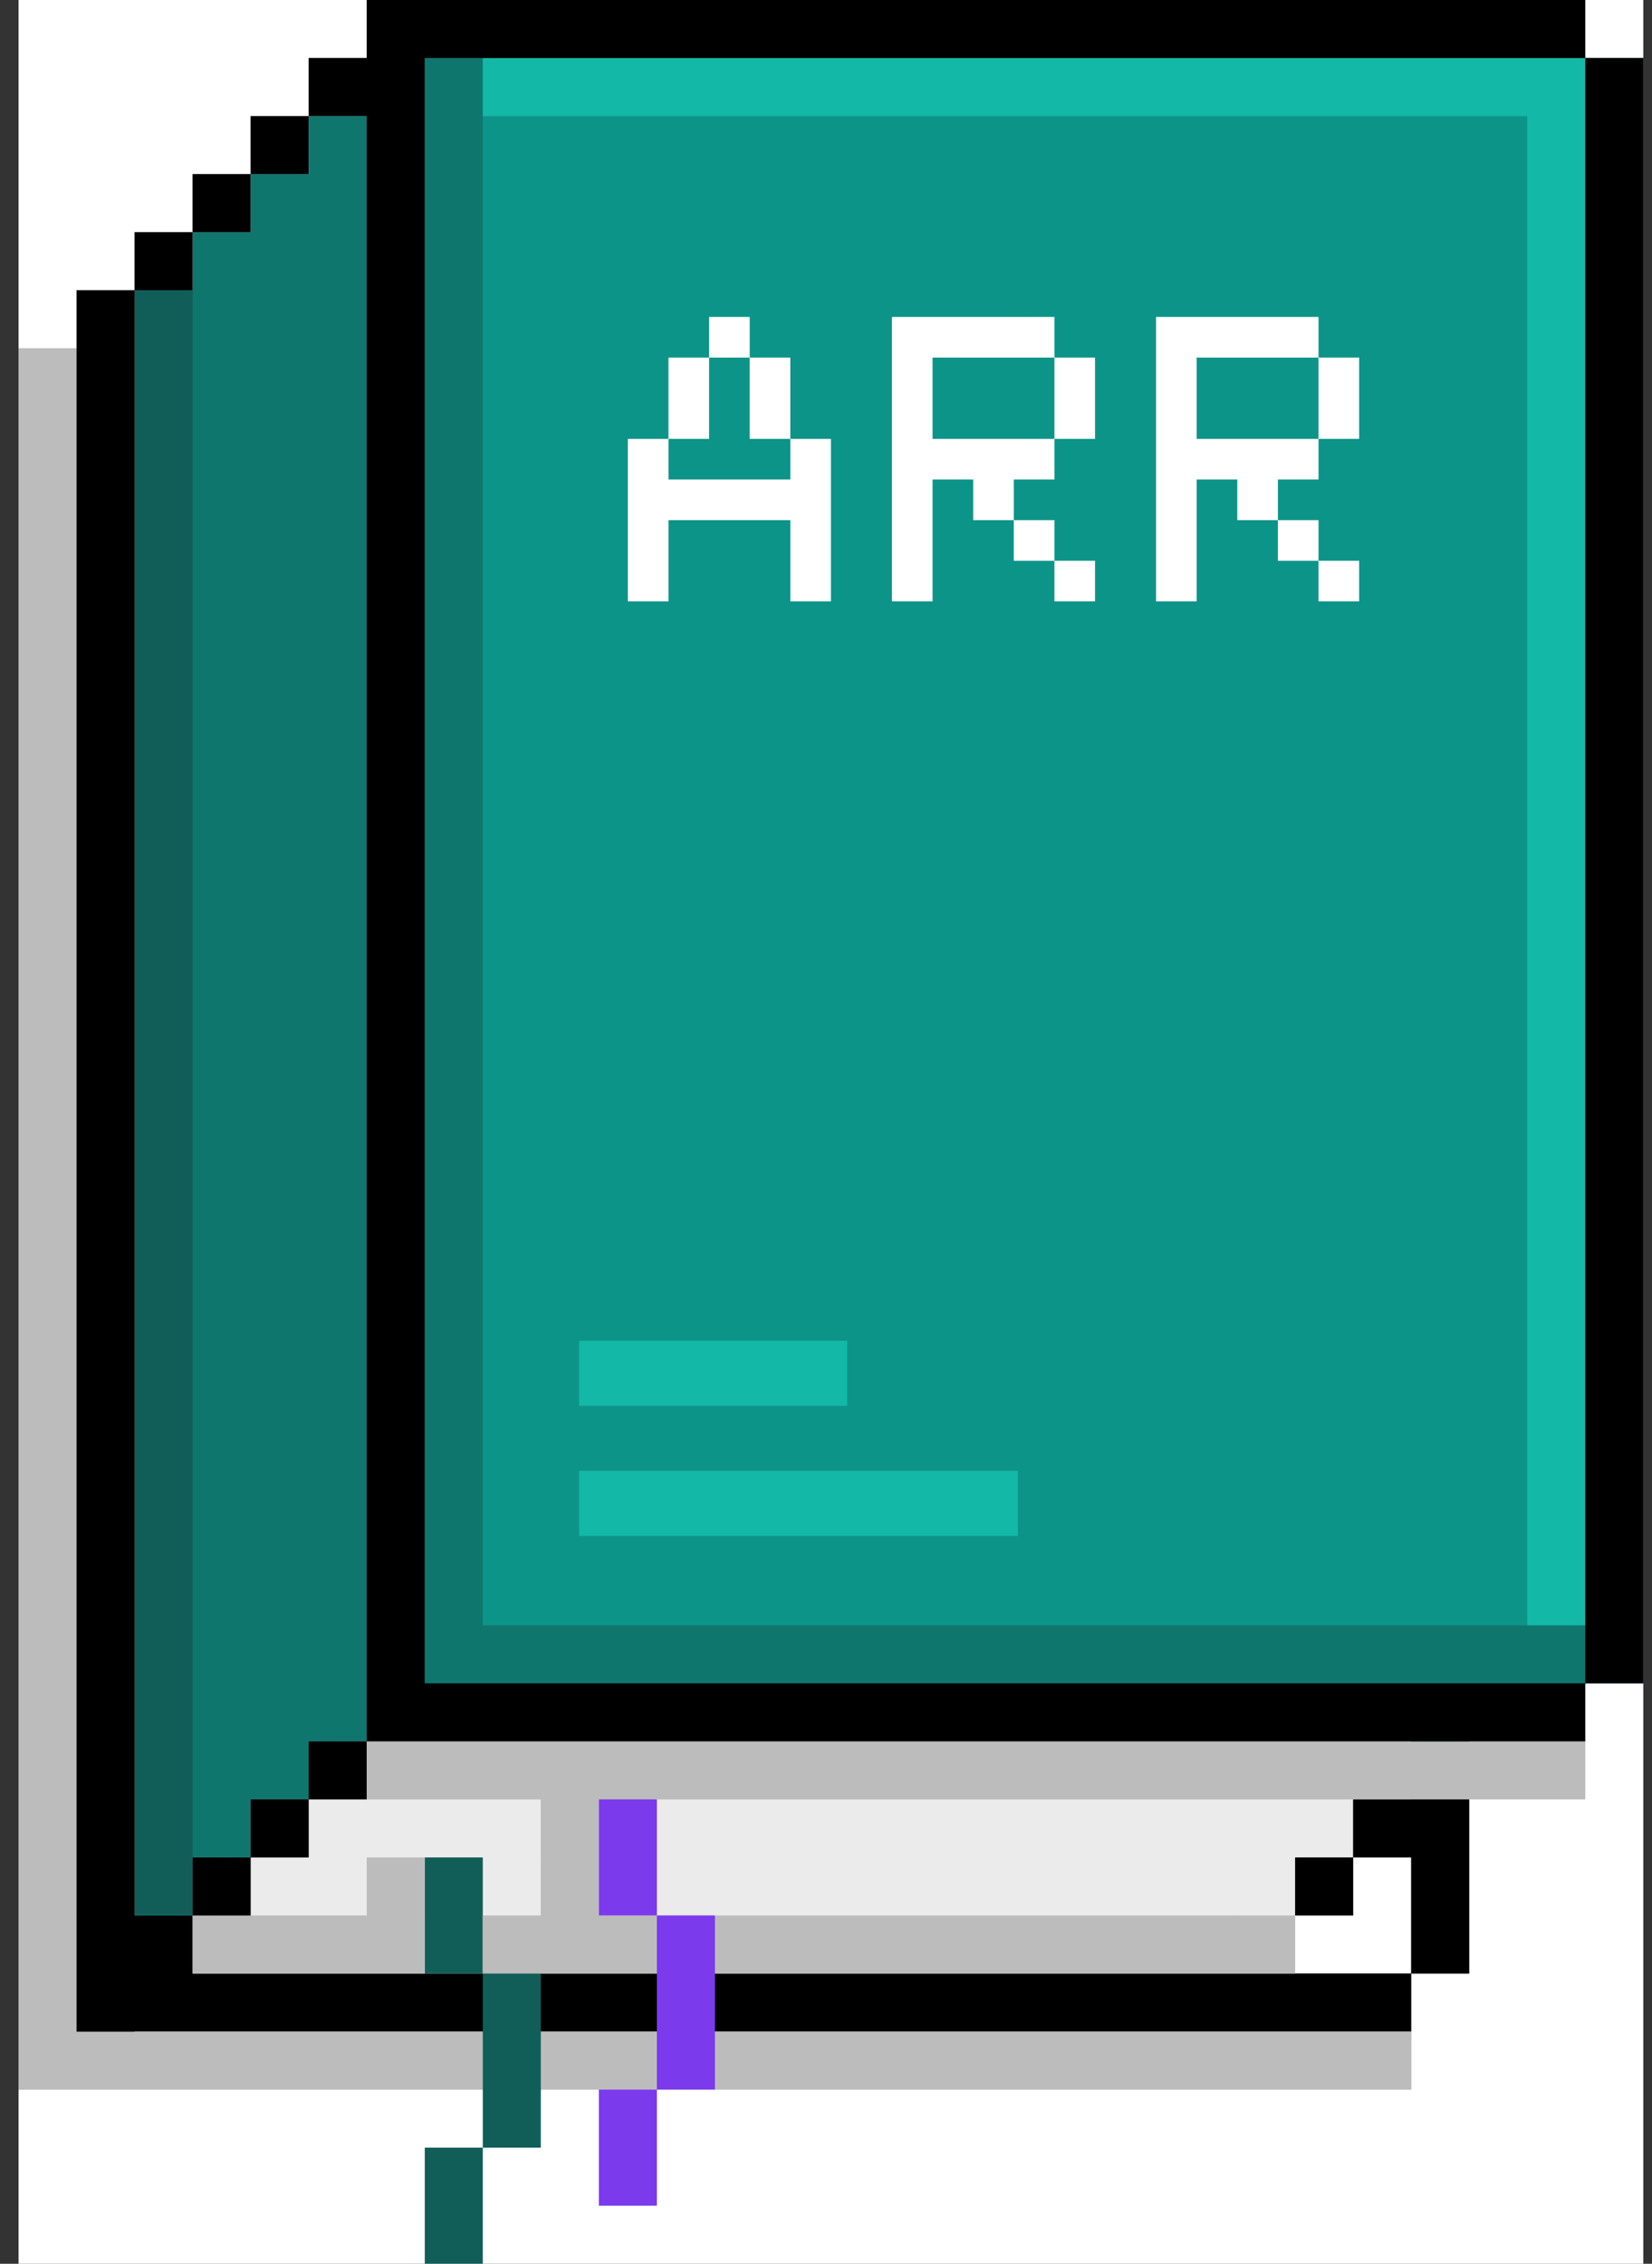 <svg width="73" height="100" viewBox="0 0 73 100" fill="none" xmlns="http://www.w3.org/2000/svg">
<rect x="0" y="0" width="73" height="100" fill="#333333" stroke="none"/>
<g clip-path="url(#clip0_684_31361)">
<rect width="71.795" height="100" transform="translate(0.82)" fill="white"/>
<path d="M59.794 79.485H13.64V82.049H11.076V84.614H57.23V82.049H59.794V79.485Z" fill="#EBEBEB"/>
<path d="M0.82 15.384H3.384V89.743H62.359V92.307H0.82V15.384Z" fill="#BCBCBC"/>
<g opacity="0.5" clip-path="url(#clip1_684_31361)">
<path d="M70.053 0H16.207V2.564H70.053V0Z" fill="black"/>
<path d="M70.053 74.358H16.207V76.922H70.053V74.358Z" fill="black"/>
<path opacity="0.2" d="M62.36 76.924H16.207V79.488H62.36V76.924Z" fill="black"/>
<path opacity="0.2" d="M18.771 82.051H16.207V84.615H18.771V82.051Z" fill="black"/>
<path opacity="0.2" d="M26.46 79.492H23.896V82.056H26.46V79.492Z" fill="black"/>
<path opacity="0.2" d="M26.46 82.051H23.896V84.615H26.46V82.051Z" fill="black"/>
<path opacity="0.2" d="M70.052 76.924H64.924V79.488H70.052V76.924Z" fill="black"/>
<path opacity="0.2" d="M62.358 89.743H0.82V92.307H62.358V89.743Z" fill="black"/>
<path d="M62.359 87.181H3.385V89.745H62.359V87.181Z" fill="black"/>
<path d="M18.771 2.559H16.207V74.353H18.771V2.559Z" fill="black"/>
<path d="M5.949 15.391H3.385V89.749H5.949V15.391Z" fill="black"/>
<path opacity="0.2" d="M3.384 15.391H0.82V89.749H3.384V15.391Z" fill="black"/>
<path d="M16.207 2.559H13.643V5.123H16.207V2.559Z" fill="black"/>
<path d="M64.923 76.924H62.359V79.488H64.923V76.924Z" fill="black"/>
<path d="M16.207 76.924H13.643V79.488H16.207V76.924Z" fill="black"/>
<path d="M13.644 5.134H11.08V7.698H13.644V5.134Z" fill="black"/>
<path d="M62.359 79.492H59.795V82.056H62.359V79.492Z" fill="black"/>
<path d="M13.644 79.492H11.08V82.056H13.644V79.492Z" fill="black"/>
<path d="M11.08 7.692H8.516V10.257H11.08V7.692Z" fill="black"/>
<path d="M59.797 82.051H57.232V84.615H59.797V82.051Z" fill="black"/>
<path d="M11.078 82.051H8.514V84.615H11.078V82.051Z" fill="black"/>
<path d="M8.513 84.616H5.949V87.18H8.513V84.616Z" fill="black"/>
<path d="M8.513 10.257H5.949V12.821H8.513V10.257Z" fill="black"/>
<path d="M57.232 84.616H54.668V87.18H57.232V84.616Z" fill="#CCCCCC"/>
<path d="M5.949 12.815H3.385V15.38H5.949V12.815Z" fill="black"/>
<path d="M54.669 84.616H8.516V87.18H54.669V84.616Z" fill="#CCCCCC"/>
<path d="M64.923 79.492H62.359V87.184H64.923V79.492Z" fill="black"/>
<path d="M5.949 87.181H3.385V89.745H5.949V87.181Z" fill="black"/>
<path d="M72.615 2.559H70.051V74.353H72.615V2.559Z" fill="black"/>
<path d="M38.001 30.51V33.33H29.539V30.51H26.719V27.689H29.539V30.481L29.567 30.51H37.972L38.001 30.481V24.869H29.539V22.048H26.719V16.407H29.539V13.587H38.001V16.407H40.821V19.228H38.001V16.436L37.972 16.407H29.567L29.539 16.436V22.02L29.567 22.048H38.001V24.841L38.029 24.869H40.821V30.51H38.001Z" fill="white"/>
<path d="M58.514 58.72V61.54H50.053V58.72H47.232V55.899H50.053V58.691L50.081 58.72H58.486L58.514 58.691V53.079H50.053V50.258H47.232V44.617H50.053V41.797H58.514V44.617H61.335V47.438H58.514V44.646L58.486 44.617H50.081L50.053 44.646V50.23L50.081 50.258H58.514V53.05L58.542 53.079H61.335V58.72H58.514Z" fill="white"/>
<path d="M50.053 16.407H52.873V13.587H55.694V16.407H58.514V22.02L58.542 22.048H61.335V33.33H58.514V27.689H50.053V33.33H47.232V22.048H50.025L50.053 22.02V16.407ZM50.053 24.869H58.514V22.048H55.694V16.436L55.666 16.407H52.902L52.873 16.436V22.048H50.053V24.869Z" fill="white"/>
<path d="M29.539 44.617H32.36V41.797H35.18V44.617H38.001V50.23L38.029 50.258H40.821V61.54H38.001V55.899H29.539V61.54H26.719V50.258H29.511L29.539 50.23V44.617ZM29.539 53.079H38.001V50.258H35.18V44.646L35.152 44.617H32.388L32.36 44.646V50.258H29.539V53.079Z" fill="white"/>
</g>
<path d="M62.358 89.742H5.947H3.383V84.614H8.511V87.178H62.358V82.05H59.793V84.614H57.229V82.05H59.793V79.486H62.358V74.357H64.922V87.178H62.358V89.742Z" fill="black"/>
<path d="M0.82 15.384H3.384V89.743H62.359V92.307H0.82V15.384Z" fill="#BCBCBC"/>
<path d="M16.206 76.922V5.127H13.642V7.691H11.078V10.255H8.513V12.819H5.949V84.614H8.513V82.05H11.078V79.486H13.642V76.922H16.206Z" fill="#0F766E"/>
<path d="M8.513 12.819H5.949V84.614H8.513V12.819Z" fill="#115E59"/>
<path d="M16.207 76.923V0H70.053V2.564H72.618V74.359H70.053V76.923H16.207Z" fill="#0D9488"/>
<path d="M21.334 2.565H18.77V74.36H70.052V71.796H21.334V2.565Z" fill="#0F766E"/>
<path d="M18.77 87.179V82.051H21.334V87.179H23.898V94.871H21.334V99.999H18.77V94.871H21.334V87.179H18.77Z" fill="#115E59"/>
<path d="M70.053 76.924H16.207V79.488H70.053V76.924Z" fill="#BCBCBC"/>
<path d="M16.206 84.615H8.514V87.179H18.77V82.051H16.206V84.615Z" fill="#BCBCBC"/>
<path d="M23.898 84.614H21.334V87.178H57.232V84.614H26.462V79.485H23.898V84.614Z" fill="#BCBCBC"/>
<path d="M26.463 84.614V79.485H29.027V84.614H31.591V92.306H29.027V97.434H26.463V92.306H29.027V84.614H26.463Z" fill="#7C3AED"/>
<path d="M70.052 2.565H21.334V5.13H67.488V71.796H70.052V2.565Z" fill="#14B8A6"/>
<path fill-rule="evenodd" clip-rule="evenodd" d="M16.203 2.564V0H16.203H18.767H70.049V2.564H18.767V74.359L70.049 74.359V2.564H72.613V74.359L70.05 74.359V76.923H16.203V5.128H13.639V2.564L16.203 2.564ZM11.075 7.692H13.639V5.128H11.075V7.692ZM8.511 10.256H11.075V7.692H8.511V10.256ZM5.947 12.82H8.511V10.256H5.947V12.82ZM5.947 12.82H3.383V89.743H5.947V84.615V12.82ZM13.639 79.487H16.203V76.923H13.639V79.487ZM11.075 82.051H13.639V79.487H11.075V82.051ZM11.075 82.051H8.511V84.615H11.075V82.051Z" fill="black"/>
<path d="M29.539 15.796H31.334V14.001H33.129V15.796H34.924V19.368L34.942 19.386H36.718V26.565H34.924V22.976H29.539V26.565H27.744V19.386H29.521L29.539 19.368V15.796ZM29.539 21.181H34.924V19.386H33.129V15.814L33.111 15.796H31.352L31.334 15.814V19.386H29.539V21.181ZM46.594 19.368V15.814L46.576 15.796H41.209V19.386H46.576L46.594 19.368ZM44.781 22.976H43.004V21.181H41.209V26.565H39.414V14.001H46.594V15.796H48.389V19.386H46.594V21.181H44.799V22.976H46.594V24.771H48.389V26.565H46.594V24.788L46.576 24.771H44.799V22.994L44.781 22.976ZM58.264 19.368V15.814L58.246 15.796H52.879V19.386H58.246L58.264 19.368ZM56.451 22.976H54.674V21.181H52.879V26.565H51.084V14.001H58.264V15.796H60.059V19.386H58.264V21.181H56.469V22.976H58.264V24.771H60.059V26.565H58.264V24.788L58.246 24.771H56.469V22.994L56.451 22.976Z" fill="white"/>
<rect x="25.592" y="64.974" width="19.385" height="2.872" fill="#14B8A6"/>
<rect x="25.592" y="59.228" width="11.846" height="2.872" fill="#14B8A6"/>
</g>
<defs>
<clipPath id="clip0_684_31361">
<rect width="71.795" height="100" fill="white" transform="translate(0.82)"/>
</clipPath>
<clipPath id="clip1_684_31361">
<rect width="71.795" height="100" fill="white" transform="translate(0.82)"/>
</clipPath>
</defs>
</svg>
